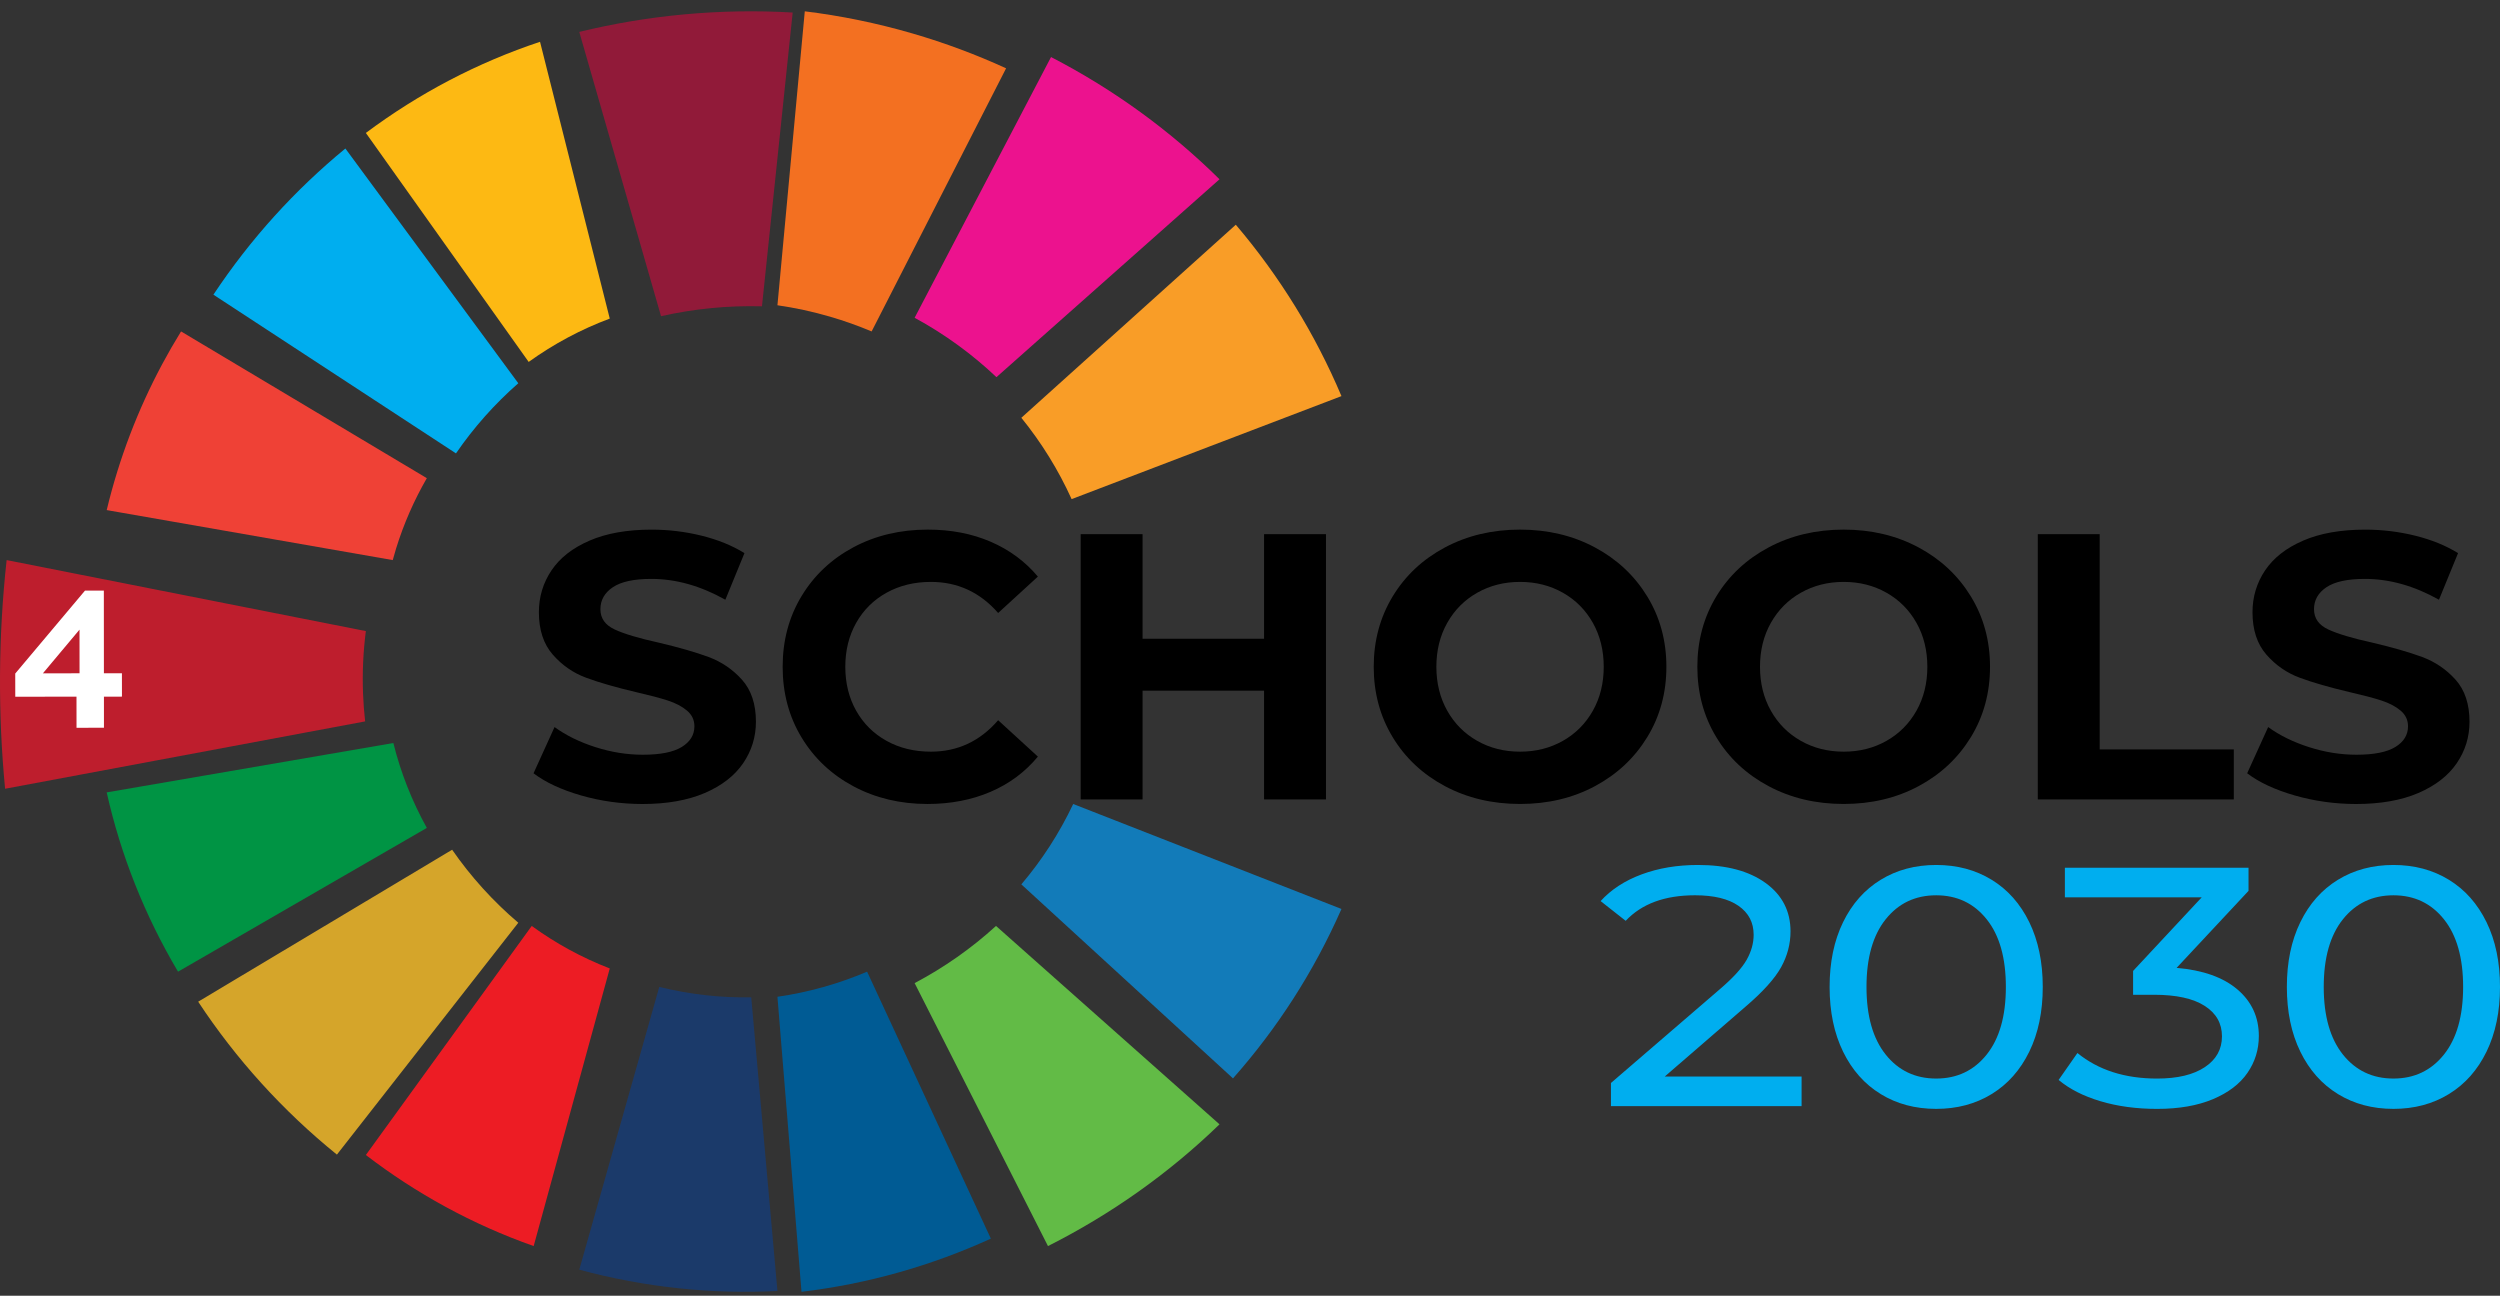 <?xml version="1.0" encoding="UTF-8"?>
<svg xmlns="http://www.w3.org/2000/svg" width="164" height="85" viewBox="0 0 164 85" fill="none">
  <rect x="0" y="0" width="164" height="85" fill="#333333" stroke="none"/>
  <path d="M60 64.492L68.747 81.742C72.881 79.66 76.683 76.97 80 73.756L65.338 60.742C63.727 62.211 61.932 63.471 60 64.492Z" fill="#62BB46"></path>
  <path d="M25.804 48.742L7 51.981C7.925 56.119 9.511 60.085 11.679 63.742L28 54.311C27.026 52.556 26.285 50.685 25.804 48.742Z" fill="#009444"></path>
  <path d="M34.881 60.742L24 75.768C27.287 78.288 30.978 80.321 35.009 81.742L40 63.531C38.155 62.818 36.442 61.876 34.881 60.742Z" fill="#ED1C24"></path>
  <path d="M67 58.015L80.884 70.742C83.769 67.484 86.186 63.755 88 59.628L70.402 52.742C69.49 54.67 68.34 56.436 67 58.015Z" fill="#127BB9"></path>
  <path d="M65.367 24.742L80 11.76C76.81 8.606 73.1 5.887 68.948 3.742L60 20.846C61.986 21.926 63.784 23.241 65.367 24.742Z" fill="#EC128E"></path>
  <path d="M29.66 55.742L13 65.711C15.476 69.466 18.537 72.858 22.101 75.742L34 60.532C32.339 59.119 30.883 57.506 29.66 55.742Z" fill="#D5A52A"></path>
  <path d="M70.298 32.742L88 25.985C86.279 21.916 83.942 18.12 81.069 14.742L67 27.406C68.324 29.039 69.433 30.834 70.298 32.742Z" fill="#F99D27"></path>
  <path d="M7 33.462L25.764 36.742C25.833 36.488 25.905 36.234 25.984 35.98C26.489 34.346 27.171 32.805 28 31.368L11.877 21.742C10.126 24.578 8.708 27.658 7.689 30.95C7.43 31.787 7.201 32.624 7 33.462Z" fill="#EF4136"></path>
  <path d="M40 20.9L35.426 2.742C31.342 4.098 27.484 6.119 24 8.721L34.681 23.742C36.328 22.558 38.117 21.603 40 20.9Z" fill="#FDB913"></path>
  <path d="M34 25.141L22.657 9.742C19.353 12.457 16.424 15.678 14 19.331L29.912 29.742C31.09 28.025 32.467 26.484 34 25.141Z" fill="#00AEEF"></path>
  <path d="M54.452 20.774C55.391 21.047 56.3 21.372 57.179 21.742L66 4.481C64.045 3.585 62.001 2.82 59.875 2.2C57.52 1.514 55.153 1.032 52.794 0.742L51 20.025C52.152 20.192 53.304 20.439 54.452 20.774Z" fill="#F37021"></path>
  <path d="M43.248 64.742L38 83.291C42.348 84.465 46.723 84.907 51 84.688L49.281 65.426C47.289 65.46 45.265 65.24 43.248 64.742Z" fill="#1B3A6A"></path>
  <path d="M51 65.388L52.579 84.742C56.895 84.228 61.08 83.04 65 81.254L56.882 63.742C55.008 64.538 53.032 65.096 51 65.388Z" fill="#005B94"></path>
  <path d="M49.985 20.094L52 0.822C47.224 0.545 42.508 0.995 38 2.093L43.364 20.742C45.508 20.259 47.731 20.034 49.985 20.094Z" fill="#911A39"></path>
  <path d="M0.334 51.742L23.953 47.323C23.886 46.726 23.84 46.123 23.816 45.513C23.762 44.115 23.827 42.741 24 41.4L0.435 36.742C-0.116 41.791 -0.137 46.815 0.334 51.742Z" fill="#BE1E2D"></path>
  <path fill-rule="evenodd" clip-rule="evenodd" d="M5.018 45.702L5.02 47.742L6.819 47.741L6.818 45.7L8 45.699L7.998 44.166L6.816 44.167L6.812 38.742L5.576 38.743L1 44.184L1.002 45.705L5.018 45.702ZM5.218 44.168L2.814 44.17L5.216 41.304L5.218 44.168Z" fill="white"></path>
  <path d="M118.184 70.618V72.562H105.678V71.043L112.814 64.898C113.685 64.153 114.273 63.509 114.58 62.965C114.886 62.422 115.039 61.874 115.039 61.322C115.039 60.517 114.709 59.885 114.047 59.423C113.386 58.962 112.435 58.73 111.193 58.73C109.21 58.73 107.693 59.289 106.645 60.406L105 59.111C105.693 58.351 106.592 57.766 107.698 57.357C108.802 56.947 110.032 56.742 111.387 56.742C113.257 56.742 114.737 57.137 115.826 57.926C116.914 58.716 117.458 59.774 117.458 61.099C117.458 61.919 117.253 62.701 116.842 63.446C116.43 64.191 115.66 65.048 114.531 66.016L109.209 70.619H118.184V70.618Z" fill="#00AEEF"></path>
  <path fill-rule="evenodd" clip-rule="evenodd" d="M120.905 68.988C121.494 70.195 122.316 71.122 123.373 71.77C124.429 72.418 125.643 72.742 127.014 72.742C128.384 72.742 129.598 72.418 130.654 71.77C131.711 71.122 132.533 70.195 133.122 68.988C133.71 67.781 134.005 66.366 134.005 64.742C134.005 63.118 133.71 61.703 133.122 60.496C132.533 59.289 131.711 58.362 130.654 57.714C129.598 57.066 128.384 56.742 127.014 56.742C125.643 56.742 124.429 57.066 123.373 57.714C122.316 58.362 121.494 59.289 120.905 60.496C120.317 61.703 120.022 63.118 120.022 64.742C120.022 66.366 120.317 67.781 120.905 68.988ZM131.585 64.742C131.585 66.649 131.166 68.127 130.327 69.178C129.489 70.228 128.384 70.753 127.014 70.753C125.642 70.753 124.538 70.228 123.7 69.178C122.861 68.127 122.442 66.649 122.442 64.742C122.442 62.836 122.861 61.356 123.7 60.306C124.538 59.256 125.643 58.731 127.014 58.731C128.384 58.731 129.489 59.256 130.327 60.306C131.166 61.356 131.585 62.835 131.585 64.742Z" fill="#00AEEF"></path>
  <path d="M146.777 64.91C147.712 65.707 148.18 66.724 148.18 67.96C148.18 68.854 147.93 69.663 147.43 70.385C146.93 71.108 146.176 71.681 145.168 72.106C144.16 72.53 142.939 72.743 141.504 72.743C140.149 72.743 138.911 72.575 137.791 72.24C136.669 71.905 135.755 71.439 135.045 70.844L136.279 69.078C137.649 70.195 139.391 70.754 141.504 70.754C142.842 70.754 143.886 70.505 144.636 70.005C145.386 69.506 145.761 68.832 145.761 67.983C145.761 67.134 145.382 66.467 144.624 65.983C143.866 65.499 142.762 65.257 141.31 65.257H139.931V63.693L144.431 58.866H135.456V56.922H147.503V58.441L142.786 63.492C144.511 63.64 145.842 64.113 146.777 64.91Z" fill="#00AEEF"></path>
  <path fill-rule="evenodd" clip-rule="evenodd" d="M150.901 68.988C151.489 70.195 152.312 71.122 153.368 71.77C154.425 72.418 155.638 72.742 157.009 72.742C158.379 72.742 159.593 72.418 160.649 71.77C161.706 71.122 162.528 70.195 163.117 68.988C163.705 67.781 164 66.366 164 64.742C164 63.118 163.705 61.703 163.117 60.496C162.528 59.289 161.706 58.362 160.649 57.714C159.593 57.066 158.379 56.742 157.009 56.742C155.638 56.742 154.425 57.066 153.368 57.714C152.312 58.362 151.489 59.289 150.901 60.496C150.312 61.703 150.018 63.118 150.018 64.742C150.018 66.366 150.312 67.781 150.901 68.988ZM161.581 64.742C161.581 66.649 161.162 68.127 160.323 69.178C159.484 70.228 158.379 70.753 157.009 70.753C155.638 70.753 154.534 70.228 153.695 69.178C152.857 68.127 152.437 66.649 152.437 64.742C152.437 62.836 152.856 61.356 153.695 60.306C154.534 59.256 155.639 58.731 157.009 58.731C158.38 58.731 159.484 59.256 160.323 60.306C161.161 61.356 161.581 62.835 161.581 64.742Z" fill="#00AEEF"></path>
  <path d="M38.12 52.182C36.826 51.809 35.785 51.324 35 50.728L36.378 47.695C37.13 48.242 38.024 48.681 39.06 49.012C40.096 49.344 41.133 49.51 42.169 49.51C43.322 49.51 44.174 49.34 44.725 49C45.276 48.661 45.553 48.209 45.553 47.645C45.553 47.231 45.39 46.887 45.064 46.614C44.738 46.34 44.32 46.121 43.81 45.955C43.301 45.789 42.611 45.607 41.743 45.408C40.406 45.094 39.312 44.779 38.459 44.463C37.607 44.149 36.876 43.643 36.266 42.947C35.656 42.251 35.351 41.323 35.351 40.163C35.351 39.153 35.627 38.237 36.179 37.416C36.73 36.596 37.561 35.946 38.673 35.465C39.784 34.984 41.142 34.744 42.745 34.744C43.865 34.744 44.959 34.877 46.029 35.142C47.098 35.407 48.034 35.788 48.836 36.285L47.583 39.343C45.962 38.432 44.341 37.976 42.72 37.976C41.584 37.976 40.744 38.159 40.201 38.523C39.658 38.888 39.387 39.369 39.387 39.965C39.387 40.562 39.7 41.005 40.327 41.295C40.953 41.585 41.91 41.871 43.197 42.153C44.534 42.468 45.628 42.783 46.48 43.098C47.333 43.413 48.063 43.91 48.674 44.589C49.283 45.269 49.589 46.189 49.589 47.348C49.589 48.343 49.308 49.25 48.749 50.07C48.188 50.89 47.349 51.541 46.23 52.022C45.11 52.502 43.748 52.743 42.144 52.743C40.756 52.741 39.415 52.554 38.12 52.182Z" fill="black"></path>
  <path d="M55.991 51.584C54.546 50.813 53.41 49.744 52.582 48.377C51.755 47.01 51.342 45.465 51.342 43.741C51.342 42.018 51.755 40.472 52.582 39.105C53.41 37.737 54.546 36.669 55.991 35.898C57.436 35.127 59.062 34.742 60.866 34.742C62.387 34.742 63.761 35.007 64.989 35.538C66.218 36.068 67.249 36.83 68.085 37.825L65.478 40.212C64.292 38.853 62.821 38.173 61.067 38.173C59.98 38.173 59.011 38.41 58.159 38.882C57.307 39.354 56.643 40.013 56.166 40.858C55.69 41.703 55.452 42.664 55.452 43.741C55.452 44.819 55.69 45.78 56.166 46.625C56.643 47.47 57.307 48.129 58.159 48.601C59.011 49.074 59.98 49.309 61.067 49.309C62.821 49.309 64.291 48.622 65.478 47.246L68.085 49.633C67.249 50.644 66.213 51.415 64.977 51.945C63.74 52.475 62.361 52.741 60.841 52.741C59.053 52.74 57.436 52.355 55.991 51.584Z" fill="black"></path>
  <path d="M86.984 35.041V52.442H82.923V45.308H74.952V52.442H70.892V35.041H74.952V41.902H82.923V35.041H86.984Z" fill="black"></path>
  <path fill-rule="evenodd" clip-rule="evenodd" d="M91.357 48.353C92.184 49.72 93.328 50.793 94.79 51.572C96.252 52.351 97.894 52.74 99.716 52.74C101.537 52.74 103.175 52.351 104.628 51.572C106.082 50.793 107.226 49.72 108.062 48.353C108.897 46.986 109.315 45.448 109.315 43.741C109.315 42.034 108.897 40.497 108.062 39.13C107.226 37.763 106.082 36.69 104.628 35.911C103.175 35.132 101.536 34.742 99.716 34.742C97.894 34.742 96.252 35.132 94.79 35.911C93.328 36.69 92.184 37.763 91.357 39.13C90.53 40.498 90.116 42.035 90.116 43.741C90.116 45.448 90.53 46.986 91.357 48.353ZM104.491 46.625C104.014 47.47 103.358 48.129 102.523 48.601C101.687 49.074 100.751 49.31 99.716 49.309C98.679 49.309 97.743 49.074 96.908 48.601C96.073 48.129 95.417 47.47 94.94 46.625C94.465 45.78 94.226 44.819 94.226 43.741C94.226 42.664 94.464 41.703 94.94 40.858C95.417 40.013 96.073 39.354 96.908 38.882C97.743 38.41 98.679 38.173 99.716 38.173C100.751 38.173 101.687 38.409 102.523 38.882C103.359 39.354 104.014 40.013 104.491 40.858C104.966 41.703 105.205 42.664 105.205 43.741C105.205 44.819 104.967 45.78 104.491 46.625Z" fill="black"></path>
  <path fill-rule="evenodd" clip-rule="evenodd" d="M112.586 48.353C113.413 49.72 114.558 50.793 116.02 51.572C117.482 52.351 119.123 52.74 120.945 52.74C122.766 52.74 124.404 52.351 125.858 51.572C127.312 50.793 128.456 49.72 129.292 48.353C130.127 46.986 130.545 45.448 130.545 43.741C130.545 42.034 130.127 40.497 129.292 39.13C128.456 37.763 127.312 36.69 125.858 35.911C124.404 35.132 122.766 34.742 120.945 34.742C119.123 34.742 117.482 35.132 116.02 35.911C114.558 36.69 113.413 37.763 112.586 39.13C111.76 40.498 111.346 42.035 111.346 43.741C111.346 45.448 111.76 46.986 112.586 48.353ZM125.72 46.625C125.244 47.47 124.587 48.129 123.752 48.601C122.917 49.074 121.981 49.31 120.945 49.309C119.909 49.309 118.973 49.074 118.138 48.601C117.302 48.129 116.646 47.47 116.17 46.625C115.694 45.78 115.456 44.819 115.456 43.741C115.456 42.664 115.694 41.703 116.17 40.858C116.647 40.013 117.302 39.354 118.138 38.882C118.973 38.41 119.909 38.173 120.945 38.173C121.981 38.173 122.917 38.409 123.752 38.882C124.588 39.354 125.244 40.013 125.72 40.858C126.196 41.703 126.434 42.664 126.434 43.741C126.434 44.819 126.196 45.78 125.72 46.625Z" fill="black"></path>
  <path d="M133.679 35.041H137.739V49.161H146.537V52.442H133.679V35.041H133.679Z" fill="black"></path>
  <path d="M150.534 52.182C149.239 51.809 148.199 51.324 147.414 50.728L148.792 47.695C149.544 48.242 150.438 48.681 151.474 49.012C152.51 49.344 153.546 49.51 154.582 49.51C155.735 49.51 156.587 49.34 157.138 49C157.69 48.661 157.966 48.209 157.966 47.645C157.966 47.231 157.803 46.887 157.477 46.614C157.151 46.34 156.733 46.121 156.224 45.955C155.714 45.789 155.024 45.607 154.156 45.408C152.819 45.094 151.725 44.779 150.873 44.463C150.021 44.149 149.289 43.643 148.679 42.947C148.069 42.251 147.764 41.323 147.764 40.163C147.764 39.153 148.04 38.237 148.591 37.416C149.143 36.596 149.974 35.946 151.085 35.465C152.196 34.984 153.554 34.744 155.158 34.744C156.277 34.744 157.372 34.877 158.441 35.142C159.51 35.407 160.446 35.788 161.249 36.285L159.996 39.343C158.374 38.432 156.754 37.976 155.133 37.976C153.997 37.976 153.157 38.159 152.614 38.523C152.07 38.888 151.799 39.369 151.799 39.965C151.799 40.562 152.113 41.005 152.739 41.295C153.366 41.585 154.323 41.871 155.609 42.153C156.946 42.468 158.04 42.783 158.893 43.098C159.745 43.413 160.476 43.91 161.086 44.589C161.695 45.269 162 46.189 162 47.348C162 48.343 161.721 49.25 161.161 50.07C160.601 50.89 159.761 51.541 158.642 52.022C157.522 52.502 156.16 52.743 154.556 52.743C153.17 52.741 151.829 52.554 150.534 52.182Z" fill="black"></path>
</svg>
